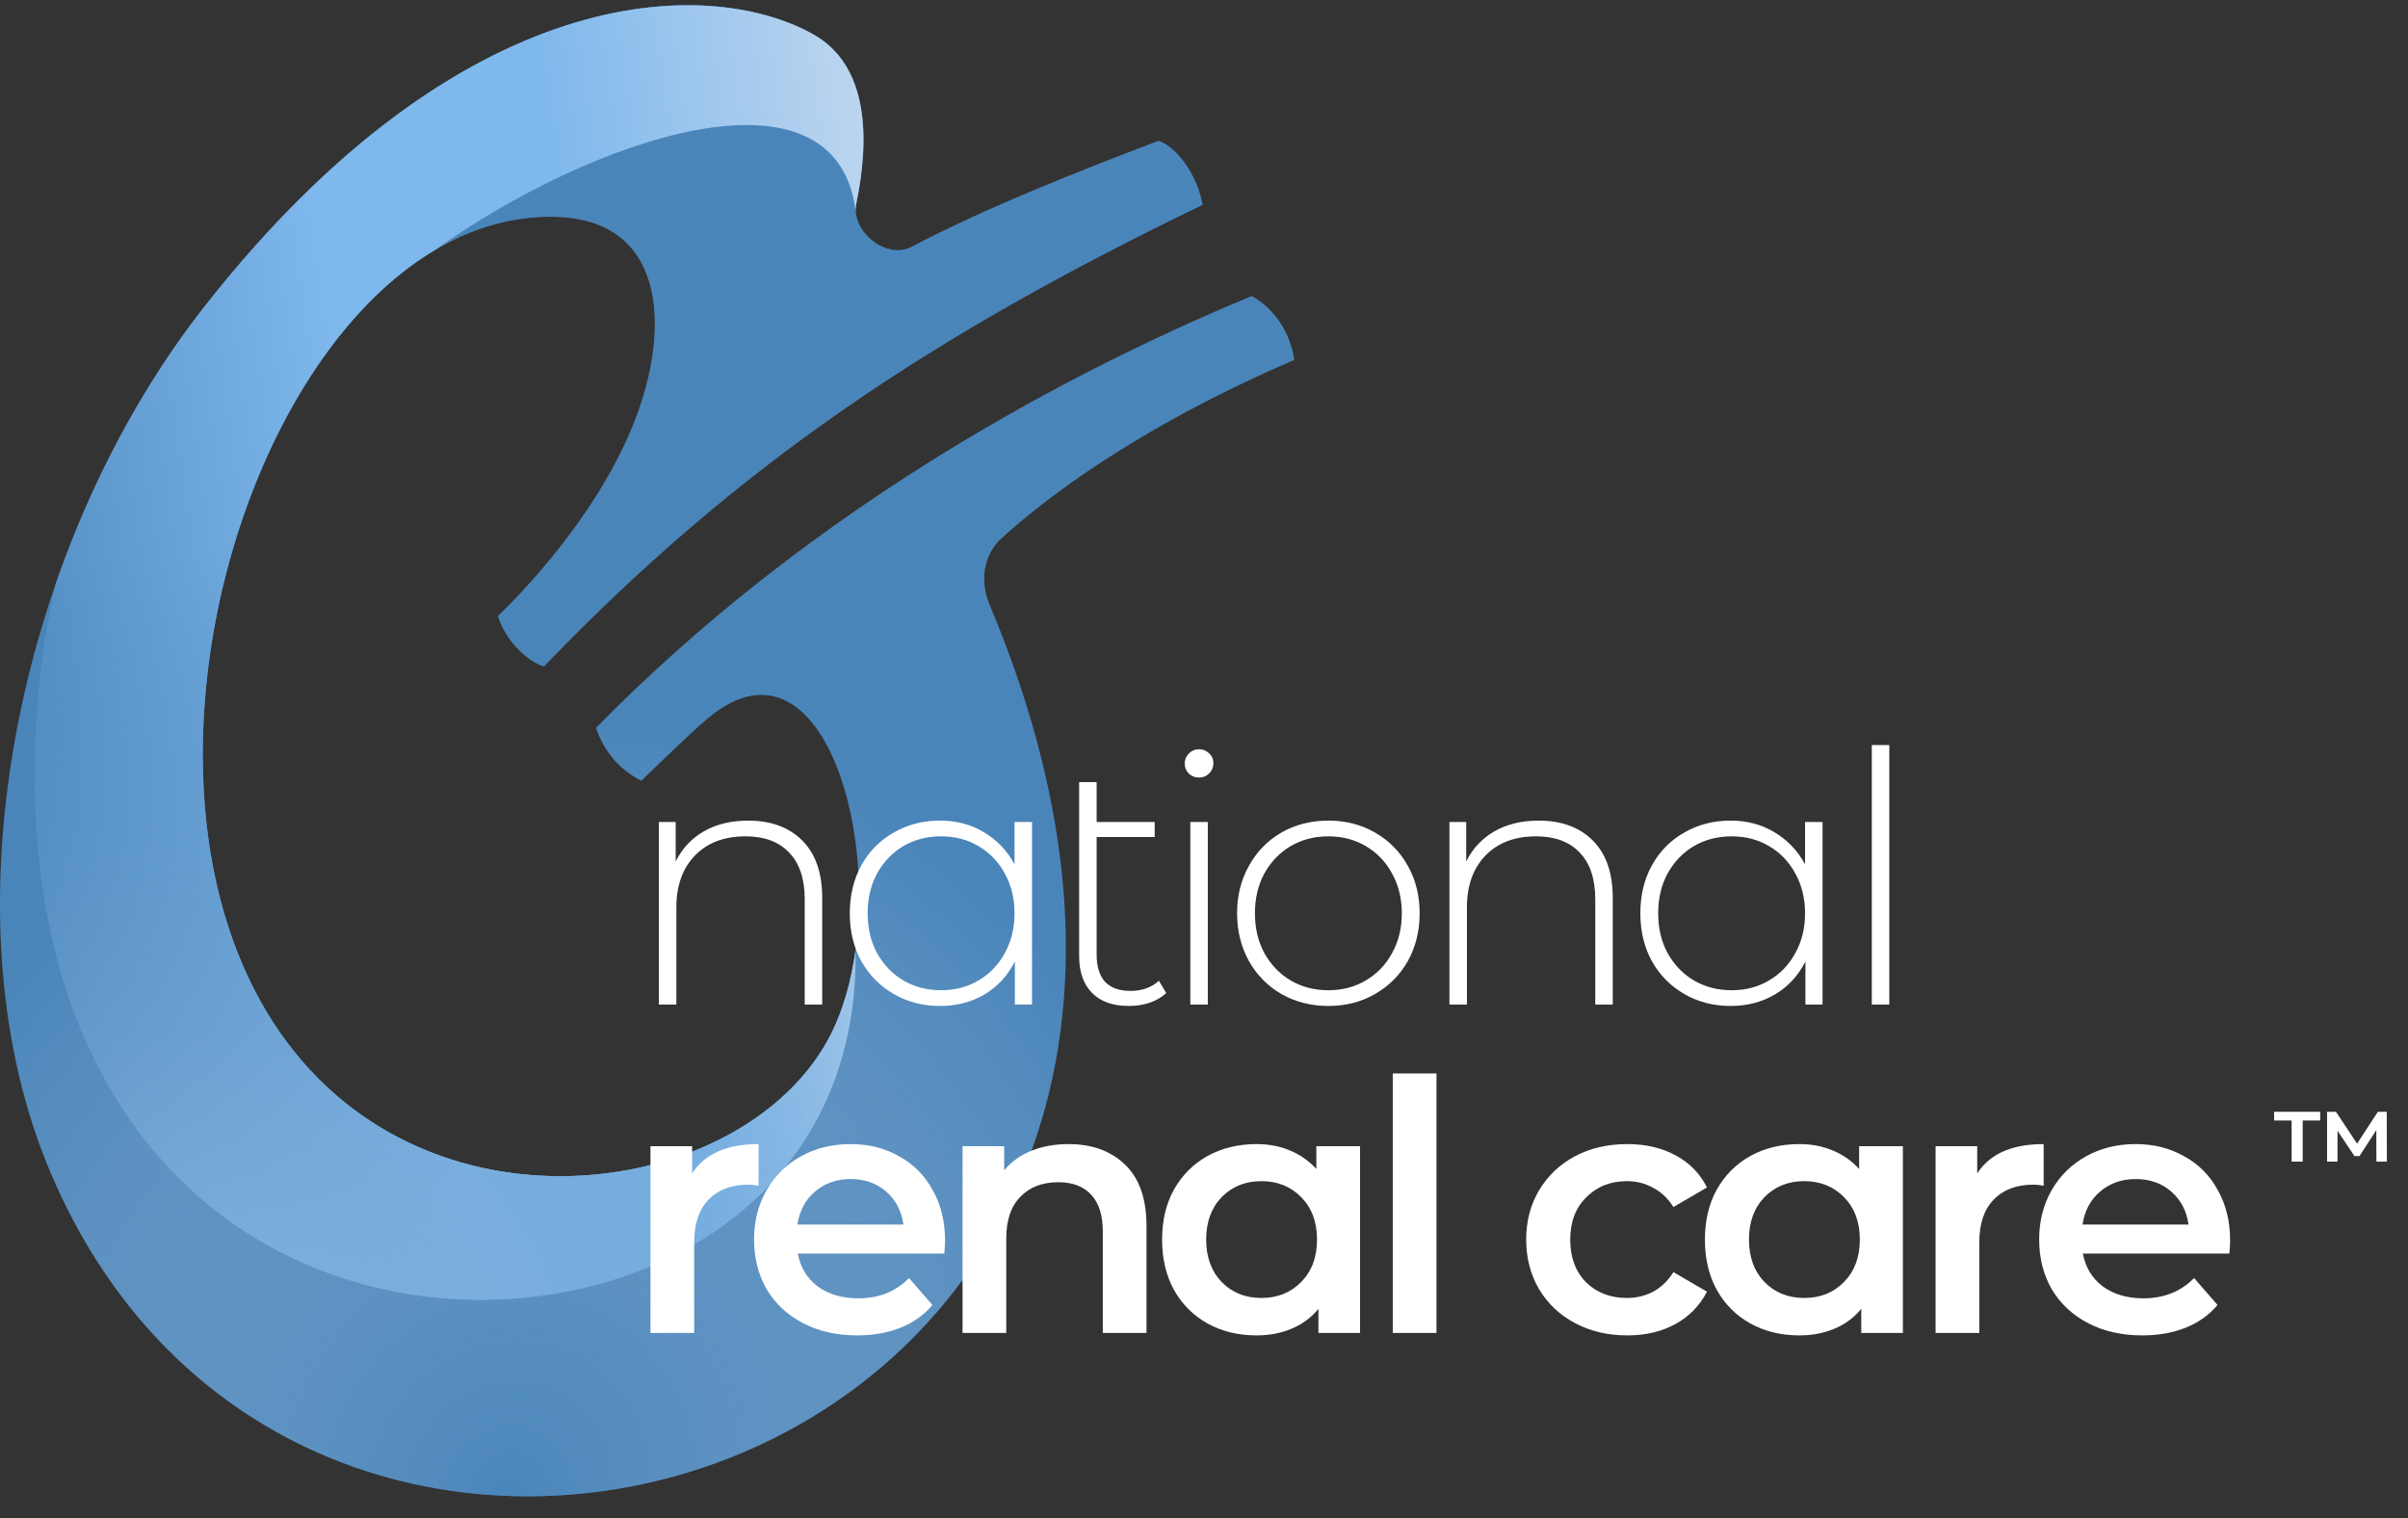 <svg width="92" height="58" viewBox="0 0 92 58" fill="none" xmlns="http://www.w3.org/2000/svg">
<rect x="0" y="0" width="92" height="58" fill="#333333" stroke="none"/>
<path d="M11.749 40.775C2.775 30.865 10.178 7.967 21.253 8.285C25.329 8.403 25.654 12.326 24.308 15.924C22.753 20.082 19.023 23.533 19.023 23.533C19.25 24.315 19.99 25.2 20.779 25.467C28.183 17.765 35.562 12.839 45.947 7.827C45.743 6.654 44.919 5.583 44.262 5.38C41.22 6.543 37.847 7.855 34.813 9.435C33.855 9.933 32.498 8.83 32.716 7.772C33.205 5.404 33.248 2.507 31.037 1.292C27.009 -0.922 17.65 -0.795 7.836 11.683C0.782 20.652 -2.19 34.578 1.769 44.405C11.609 68.833 51.775 56.269 37.802 23.088C37.44 22.227 37.561 21.21 38.251 20.579C39.859 19.111 43.368 16.369 49.447 13.752C49.321 12.779 48.728 11.802 47.821 11.31C39.681 14.69 30.437 19.996 22.771 27.806C23.065 28.681 23.64 29.397 24.505 29.828C24.505 29.828 26.231 28.136 27.009 27.473C31.971 23.244 34.484 34.609 31.611 39.767C28.411 45.511 17.675 47.318 11.749 40.775Z" fill="#4A85BA"/>
<path d="M11.749 40.775C2.775 30.865 10.178 7.967 21.253 8.285C25.329 8.403 25.654 12.326 24.308 15.924C22.753 20.082 19.023 23.533 19.023 23.533C19.25 24.315 19.99 25.2 20.779 25.467C28.183 17.765 35.562 12.839 45.947 7.827C45.743 6.654 44.919 5.583 44.262 5.38C41.22 6.543 37.847 7.855 34.813 9.435C33.855 9.933 32.498 8.83 32.716 7.772C33.205 5.404 33.248 2.507 31.037 1.292C27.009 -0.922 17.65 -0.795 7.836 11.683C0.782 20.652 -2.19 34.578 1.769 44.405C11.609 68.833 51.775 56.269 37.802 23.088C37.44 22.227 37.561 21.21 38.251 20.579C39.859 19.111 43.368 16.369 49.447 13.752C49.321 12.779 48.728 11.802 47.821 11.31C39.681 14.69 30.437 19.996 22.771 27.806C23.065 28.681 23.64 29.397 24.505 29.828C24.505 29.828 26.231 28.136 27.009 27.473C31.971 23.244 34.484 34.609 31.611 39.767C28.411 45.511 17.675 47.318 11.749 40.775Z" fill="url(#paint0_linear_101_2142)" fill-opacity="0.7" style="mix-blend-mode:multiply"/>
<path d="M11.749 40.775C2.775 30.865 10.178 7.967 21.253 8.285C25.329 8.403 25.654 12.326 24.308 15.924C22.753 20.082 19.023 23.533 19.023 23.533C19.25 24.315 19.99 25.2 20.779 25.467C28.183 17.765 35.562 12.839 45.947 7.827C45.743 6.654 44.919 5.583 44.262 5.38C41.22 6.543 37.847 7.855 34.813 9.435C33.855 9.933 32.498 8.83 32.716 7.772C33.205 5.404 33.248 2.507 31.037 1.292C27.009 -0.922 17.65 -0.795 7.836 11.683C0.782 20.652 -2.19 34.578 1.769 44.405C11.609 68.833 51.775 56.269 37.802 23.088C37.44 22.227 37.561 21.21 38.251 20.579C39.859 19.111 43.368 16.369 49.447 13.752C49.321 12.779 48.728 11.802 47.821 11.31C39.681 14.69 30.437 19.996 22.771 27.806C23.065 28.681 23.64 29.397 24.505 29.828C24.505 29.828 26.231 28.136 27.009 27.473C31.971 23.244 34.484 34.609 31.611 39.767C28.411 45.511 17.675 47.318 11.749 40.775Z" fill="url(#paint1_radial_101_2142)" fill-opacity="0.6" style="mix-blend-mode:multiply"/>
<path fill-rule="evenodd" clip-rule="evenodd" d="M12.59 13.329C7.204 20.585 5.479 33.85 11.749 40.775C11.781 40.81 11.814 40.846 11.846 40.881C12.281 41.35 12.741 41.775 13.22 42.158C19.307 47.012 28.662 45.062 31.611 39.767C31.659 39.681 31.705 39.594 31.749 39.505C32.22 38.57 32.528 37.456 32.689 36.28C32.851 46.651 23.091 50.911 15.076 49.344C6.562 47.679 0.111 39.767 1.518 25.938C1.637 24.767 1.848 23.532 2.146 22.259C3.489 18.396 5.424 14.749 7.836 11.682C17.65 -0.795 27.009 -0.922 31.037 1.292C33.248 2.506 33.205 5.404 32.717 7.772C32.702 7.841 32.695 7.911 32.693 7.98L32.682 7.991C31.855 2.112 22.561 5.313 16.639 9.54C15.358 10.296 14.173 11.363 13.113 12.658C12.921 12.885 12.746 13.109 12.59 13.329Z" fill="url(#paint2_linear_101_2142)"/>
<path fill-rule="evenodd" clip-rule="evenodd" d="M12.59 13.329C7.204 20.585 5.479 33.85 11.749 40.775C11.781 40.81 11.814 40.846 11.846 40.881C12.281 41.35 12.741 41.775 13.22 42.158C19.307 47.012 28.662 45.062 31.611 39.767C31.659 39.681 31.705 39.594 31.749 39.505C32.22 38.57 32.528 37.456 32.689 36.28C32.851 46.651 23.091 50.911 15.076 49.344C6.562 47.679 0.111 39.767 1.518 25.938C1.637 24.767 1.848 23.532 2.146 22.259C3.489 18.396 5.424 14.749 7.836 11.682C17.65 -0.795 27.009 -0.922 31.037 1.292C33.248 2.506 33.205 5.404 32.717 7.772C32.702 7.841 32.695 7.911 32.693 7.98L32.682 7.991C31.855 2.112 22.561 5.313 16.639 9.54C15.358 10.296 14.173 11.363 13.113 12.658C12.921 12.885 12.746 13.109 12.59 13.329Z" fill="url(#paint3_radial_101_2142)"/>
<path d="M28.581 31.352C29.454 31.352 30.144 31.606 30.652 32.113C31.16 32.621 31.413 33.352 31.413 34.305V38.38H30.745V34.358C30.745 33.574 30.545 32.977 30.144 32.568C29.752 32.158 29.2 31.953 28.487 31.953C27.668 31.953 27.022 32.198 26.55 32.688C26.077 33.178 25.841 33.837 25.841 34.666V38.38H25.173V31.405H25.815V32.915C26.055 32.425 26.412 32.042 26.884 31.766C27.365 31.49 27.93 31.352 28.581 31.352ZM39.429 31.405V38.38H38.774V36.737C38.498 37.28 38.11 37.699 37.612 37.993C37.113 38.287 36.547 38.434 35.915 38.434C35.264 38.434 34.676 38.282 34.151 37.98C33.625 37.677 33.211 37.258 32.908 36.723C32.614 36.189 32.467 35.579 32.467 34.893C32.467 34.207 32.614 33.597 32.908 33.062C33.211 32.519 33.625 32.1 34.151 31.806C34.676 31.503 35.264 31.352 35.915 31.352C36.538 31.352 37.095 31.499 37.585 31.793C38.084 32.087 38.476 32.496 38.761 33.022V31.405H39.429ZM35.955 37.833C36.489 37.833 36.966 37.708 37.384 37.458C37.812 37.209 38.146 36.861 38.387 36.416C38.636 35.971 38.761 35.463 38.761 34.893C38.761 34.323 38.636 33.815 38.387 33.37C38.146 32.924 37.812 32.577 37.384 32.327C36.966 32.078 36.489 31.953 35.955 31.953C35.42 31.953 34.939 32.078 34.511 32.327C34.093 32.577 33.759 32.924 33.509 33.37C33.269 33.815 33.149 34.323 33.149 34.893C33.149 35.463 33.269 35.971 33.509 36.416C33.759 36.861 34.093 37.209 34.511 37.458C34.939 37.708 35.42 37.833 35.955 37.833ZM44.557 37.939C44.388 38.1 44.174 38.224 43.916 38.314C43.667 38.394 43.404 38.434 43.128 38.434C42.522 38.434 42.054 38.269 41.725 37.939C41.395 37.601 41.23 37.133 41.23 36.536V29.882H41.898V31.405H44.116V31.98H41.898V36.47C41.898 36.924 42.005 37.271 42.219 37.512C42.442 37.743 42.767 37.859 43.194 37.859C43.631 37.859 43.992 37.73 44.277 37.472L44.557 37.939ZM45.477 31.405H46.145V38.38H45.477V31.405ZM45.811 29.708C45.66 29.708 45.531 29.659 45.424 29.561C45.317 29.454 45.263 29.325 45.263 29.174C45.263 29.022 45.317 28.893 45.424 28.786C45.531 28.679 45.66 28.626 45.811 28.626C45.963 28.626 46.092 28.679 46.199 28.786C46.306 28.884 46.359 29.009 46.359 29.16C46.359 29.312 46.306 29.441 46.199 29.548C46.092 29.655 45.963 29.708 45.811 29.708ZM50.752 38.434C50.093 38.434 49.496 38.282 48.961 37.98C48.436 37.677 48.022 37.258 47.719 36.723C47.416 36.18 47.264 35.57 47.264 34.893C47.264 34.216 47.416 33.61 47.719 33.075C48.022 32.532 48.436 32.109 48.961 31.806C49.496 31.503 50.093 31.352 50.752 31.352C51.411 31.352 52.004 31.503 52.529 31.806C53.063 32.109 53.482 32.532 53.785 33.075C54.088 33.61 54.239 34.216 54.239 34.893C54.239 35.57 54.088 36.18 53.785 36.723C53.482 37.258 53.063 37.677 52.529 37.98C52.004 38.282 51.411 38.434 50.752 38.434ZM50.752 37.833C51.286 37.833 51.763 37.708 52.182 37.458C52.609 37.209 52.943 36.861 53.184 36.416C53.433 35.971 53.558 35.463 53.558 34.893C53.558 34.323 53.433 33.815 53.184 33.37C52.943 32.924 52.609 32.577 52.182 32.327C51.763 32.078 51.286 31.953 50.752 31.953C50.217 31.953 49.736 32.078 49.309 32.327C48.89 32.577 48.556 32.924 48.307 33.37C48.066 33.815 47.946 34.323 47.946 34.893C47.946 35.463 48.066 35.971 48.307 36.416C48.556 36.861 48.89 37.209 49.309 37.458C49.736 37.708 50.217 37.833 50.752 37.833ZM58.784 31.352C59.657 31.352 60.348 31.606 60.855 32.113C61.363 32.621 61.617 33.352 61.617 34.305V38.38H60.949V34.358C60.949 33.574 60.748 32.977 60.348 32.568C59.956 32.158 59.403 31.953 58.691 31.953C57.871 31.953 57.225 32.198 56.753 32.688C56.281 33.178 56.045 33.837 56.045 34.666V38.38H55.377V31.405H56.018V32.915C56.259 32.425 56.615 32.042 57.087 31.766C57.568 31.49 58.134 31.352 58.784 31.352ZM69.632 31.405V38.38H68.978V36.737C68.701 37.28 68.314 37.699 67.815 37.993C67.316 38.287 66.751 38.434 66.118 38.434C65.468 38.434 64.88 38.282 64.354 37.98C63.829 37.677 63.414 37.258 63.112 36.723C62.818 36.189 62.671 35.579 62.671 34.893C62.671 34.207 62.818 33.597 63.112 33.062C63.414 32.519 63.829 32.1 64.354 31.806C64.88 31.503 65.468 31.352 66.118 31.352C66.742 31.352 67.299 31.499 67.788 31.793C68.287 32.087 68.679 32.496 68.964 33.022V31.405H69.632ZM66.158 37.833C66.693 37.833 67.169 37.708 67.588 37.458C68.016 37.209 68.35 36.861 68.59 36.416C68.84 35.971 68.964 35.463 68.964 34.893C68.964 34.323 68.84 33.815 68.59 33.37C68.35 32.924 68.016 32.577 67.588 32.327C67.169 32.078 66.693 31.953 66.158 31.953C65.624 31.953 65.143 32.078 64.715 32.327C64.296 32.577 63.962 32.924 63.713 33.37C63.472 33.815 63.352 34.323 63.352 34.893C63.352 35.463 63.472 35.971 63.713 36.416C63.962 36.861 64.296 37.209 64.715 37.458C65.143 37.708 65.624 37.833 66.158 37.833ZM71.514 28.465H72.182V38.38H71.514V28.465Z" fill="white"/>
<path d="M26.443 44.834C26.924 44.085 27.77 43.711 28.982 43.711V45.301C28.839 45.275 28.71 45.261 28.594 45.261C27.944 45.261 27.436 45.453 27.071 45.836C26.706 46.21 26.523 46.753 26.523 47.466V50.927H24.852V43.791H26.443V44.834ZM36.106 47.399C36.106 47.515 36.097 47.68 36.079 47.894H30.48C30.578 48.419 30.832 48.838 31.242 49.15C31.66 49.452 32.177 49.604 32.792 49.604C33.576 49.604 34.222 49.346 34.729 48.829L35.625 49.858C35.304 50.241 34.899 50.53 34.409 50.726C33.919 50.922 33.366 51.02 32.752 51.02C31.968 51.02 31.277 50.864 30.681 50.553C30.084 50.241 29.62 49.809 29.291 49.257C28.97 48.695 28.81 48.063 28.81 47.359C28.81 46.664 28.966 46.041 29.278 45.488C29.598 44.927 30.039 44.491 30.6 44.179C31.162 43.867 31.794 43.711 32.498 43.711C33.193 43.711 33.812 43.867 34.355 44.179C34.908 44.482 35.335 44.914 35.638 45.475C35.95 46.027 36.106 46.669 36.106 47.399ZM32.498 45.047C31.963 45.047 31.509 45.208 31.135 45.528C30.77 45.84 30.547 46.259 30.467 46.784H34.516C34.444 46.268 34.226 45.849 33.861 45.528C33.496 45.208 33.041 45.047 32.498 45.047ZM40.824 43.711C41.723 43.711 42.445 43.974 42.988 44.499C43.532 45.025 43.803 45.804 43.803 46.838V50.927H42.133V47.052C42.133 46.428 41.986 45.96 41.692 45.649C41.398 45.328 40.979 45.168 40.436 45.168C39.821 45.168 39.336 45.355 38.98 45.729C38.623 46.094 38.445 46.624 38.445 47.319V50.927H36.775V43.791H38.365V44.713C38.641 44.384 38.989 44.134 39.407 43.965C39.826 43.796 40.298 43.711 40.824 43.711ZM51.962 43.791V50.927H50.372V50.005C50.096 50.343 49.753 50.597 49.343 50.766C48.942 50.936 48.497 51.02 48.007 51.02C47.312 51.02 46.688 50.869 46.136 50.566C45.593 50.263 45.165 49.836 44.853 49.283C44.55 48.731 44.399 48.09 44.399 47.359C44.399 46.629 44.55 45.992 44.853 45.448C45.165 44.896 45.593 44.468 46.136 44.165C46.688 43.862 47.312 43.711 48.007 43.711C48.47 43.711 48.893 43.791 49.276 43.952C49.668 44.112 50.007 44.348 50.292 44.66V43.791H51.962ZM48.194 49.59C48.809 49.59 49.316 49.386 49.717 48.976C50.118 48.566 50.318 48.027 50.318 47.359C50.318 46.691 50.118 46.152 49.717 45.742C49.316 45.332 48.809 45.127 48.194 45.127C47.579 45.127 47.071 45.332 46.67 45.742C46.279 46.152 46.083 46.691 46.083 47.359C46.083 48.027 46.279 48.566 46.67 48.976C47.071 49.386 47.579 49.59 48.194 49.59ZM53.212 41.012H54.882V50.927H53.212V41.012ZM62.17 51.02C61.431 51.02 60.767 50.864 60.179 50.553C59.592 50.241 59.133 49.809 58.803 49.257C58.474 48.695 58.309 48.063 58.309 47.359C58.309 46.655 58.474 46.027 58.803 45.475C59.133 44.923 59.587 44.491 60.166 44.179C60.754 43.867 61.422 43.711 62.17 43.711C62.874 43.711 63.489 43.854 64.014 44.139C64.549 44.424 64.95 44.834 65.217 45.368L63.934 46.116C63.729 45.787 63.471 45.542 63.159 45.381C62.856 45.212 62.522 45.127 62.157 45.127C61.534 45.127 61.017 45.332 60.607 45.742C60.197 46.143 59.992 46.682 59.992 47.359C59.992 48.036 60.193 48.579 60.594 48.989C61.004 49.39 61.525 49.59 62.157 49.59C62.522 49.59 62.856 49.51 63.159 49.35C63.471 49.181 63.729 48.931 63.934 48.602L65.217 49.35C64.941 49.885 64.536 50.299 64.001 50.593C63.475 50.878 62.865 51.02 62.17 51.02ZM72.701 43.791V50.927H71.111V50.005C70.835 50.343 70.492 50.597 70.082 50.766C69.681 50.936 69.235 51.02 68.746 51.02C68.051 51.02 67.427 50.869 66.875 50.566C66.331 50.263 65.904 49.836 65.592 49.283C65.289 48.731 65.138 48.09 65.138 47.359C65.138 46.629 65.289 45.992 65.592 45.448C65.904 44.896 66.331 44.468 66.875 44.165C67.427 43.862 68.051 43.711 68.746 43.711C69.209 43.711 69.632 43.791 70.015 43.952C70.407 44.112 70.745 44.348 71.03 44.66V43.791H72.701ZM68.933 49.59C69.547 49.59 70.055 49.386 70.456 48.976C70.857 48.566 71.057 48.027 71.057 47.359C71.057 46.691 70.857 46.152 70.456 45.742C70.055 45.332 69.547 45.127 68.933 45.127C68.318 45.127 67.81 45.332 67.409 45.742C67.017 46.152 66.821 46.691 66.821 47.359C66.821 48.027 67.017 48.566 67.409 48.976C67.81 49.386 68.318 49.59 68.933 49.59ZM75.541 44.834C76.022 44.085 76.868 43.711 78.08 43.711V45.301C77.937 45.275 77.808 45.261 77.692 45.261C77.042 45.261 76.534 45.453 76.169 45.836C75.804 46.21 75.621 46.753 75.621 47.466V50.927H73.951V43.791H75.541V44.834ZM85.204 47.399C85.204 47.515 85.195 47.68 85.177 47.894H79.578C79.676 48.419 79.93 48.838 80.34 49.15C80.759 49.452 81.275 49.604 81.89 49.604C82.674 49.604 83.32 49.346 83.828 48.829L84.723 49.858C84.402 50.241 83.997 50.53 83.507 50.726C83.017 50.922 82.465 51.02 81.85 51.02C81.066 51.02 80.376 50.864 79.779 50.553C79.182 50.241 78.719 49.809 78.389 49.257C78.068 48.695 77.908 48.063 77.908 47.359C77.908 46.664 78.064 46.041 78.376 45.488C78.696 44.927 79.137 44.491 79.699 44.179C80.26 43.867 80.892 43.711 81.596 43.711C82.291 43.711 82.91 43.867 83.453 44.179C84.006 44.482 84.433 44.914 84.736 45.475C85.048 46.027 85.204 46.669 85.204 47.399ZM81.596 45.047C81.062 45.047 80.607 45.208 80.233 45.528C79.868 45.84 79.645 46.259 79.565 46.784H83.614C83.543 46.268 83.324 45.849 82.959 45.528C82.594 45.208 82.139 45.047 81.596 45.047Z" fill="white"/>
<path d="M86.885 42.476H88.646V42.811H87.977V44.38H87.554V42.811H86.885V42.476ZM90.793 44.38L90.789 43.178L90.147 44.169H89.954L89.307 43.201V44.38H88.908V42.476H89.247L90.055 43.696L90.849 42.476H91.188L91.193 44.38H90.793Z" fill="white"/>
<defs>
<linearGradient id="paint0_linear_101_2142" x1="25.194" y1="4.536" x2="28.963" y2="16.758" gradientUnits="userSpaceOnUse">
<stop stop-color="#4A85BA"/>
<stop offset="1" stop-color="#4A85BA" stop-opacity="0"/>
</linearGradient>
<radialGradient id="paint1_radial_101_2142" cx="0" cy="0" r="1" gradientUnits="userSpaceOnUse" gradientTransform="translate(19.313 57.169) rotate(-72.374) scale(29.887 26.785)">
<stop stop-color="#4A85BA"/>
<stop offset="1" stop-color="#D9E3F0" stop-opacity="0"/>
</radialGradient>
<linearGradient id="paint2_linear_101_2142" x1="-2.669" y1="19.735" x2="40.06" y2="13.651" gradientUnits="userSpaceOnUse">
<stop stop-color="#4A85BA"/>
<stop offset="0.38" stop-color="#7FB8EC"/>
<stop offset="0.591" stop-color="#7FB8EC"/>
<stop offset="1" stop-color="#D9E3F0"/>
</linearGradient>
<radialGradient id="paint3_radial_101_2142" cx="0" cy="0" r="1" gradientUnits="userSpaceOnUse" gradientTransform="translate(5.997 54.993) rotate(-61.452) scale(33.672 33.819)">
<stop stop-color="#96C0E6"/>
<stop offset="1" stop-color="#4A85BA" stop-opacity="0"/>
</radialGradient>
</defs>
</svg>

